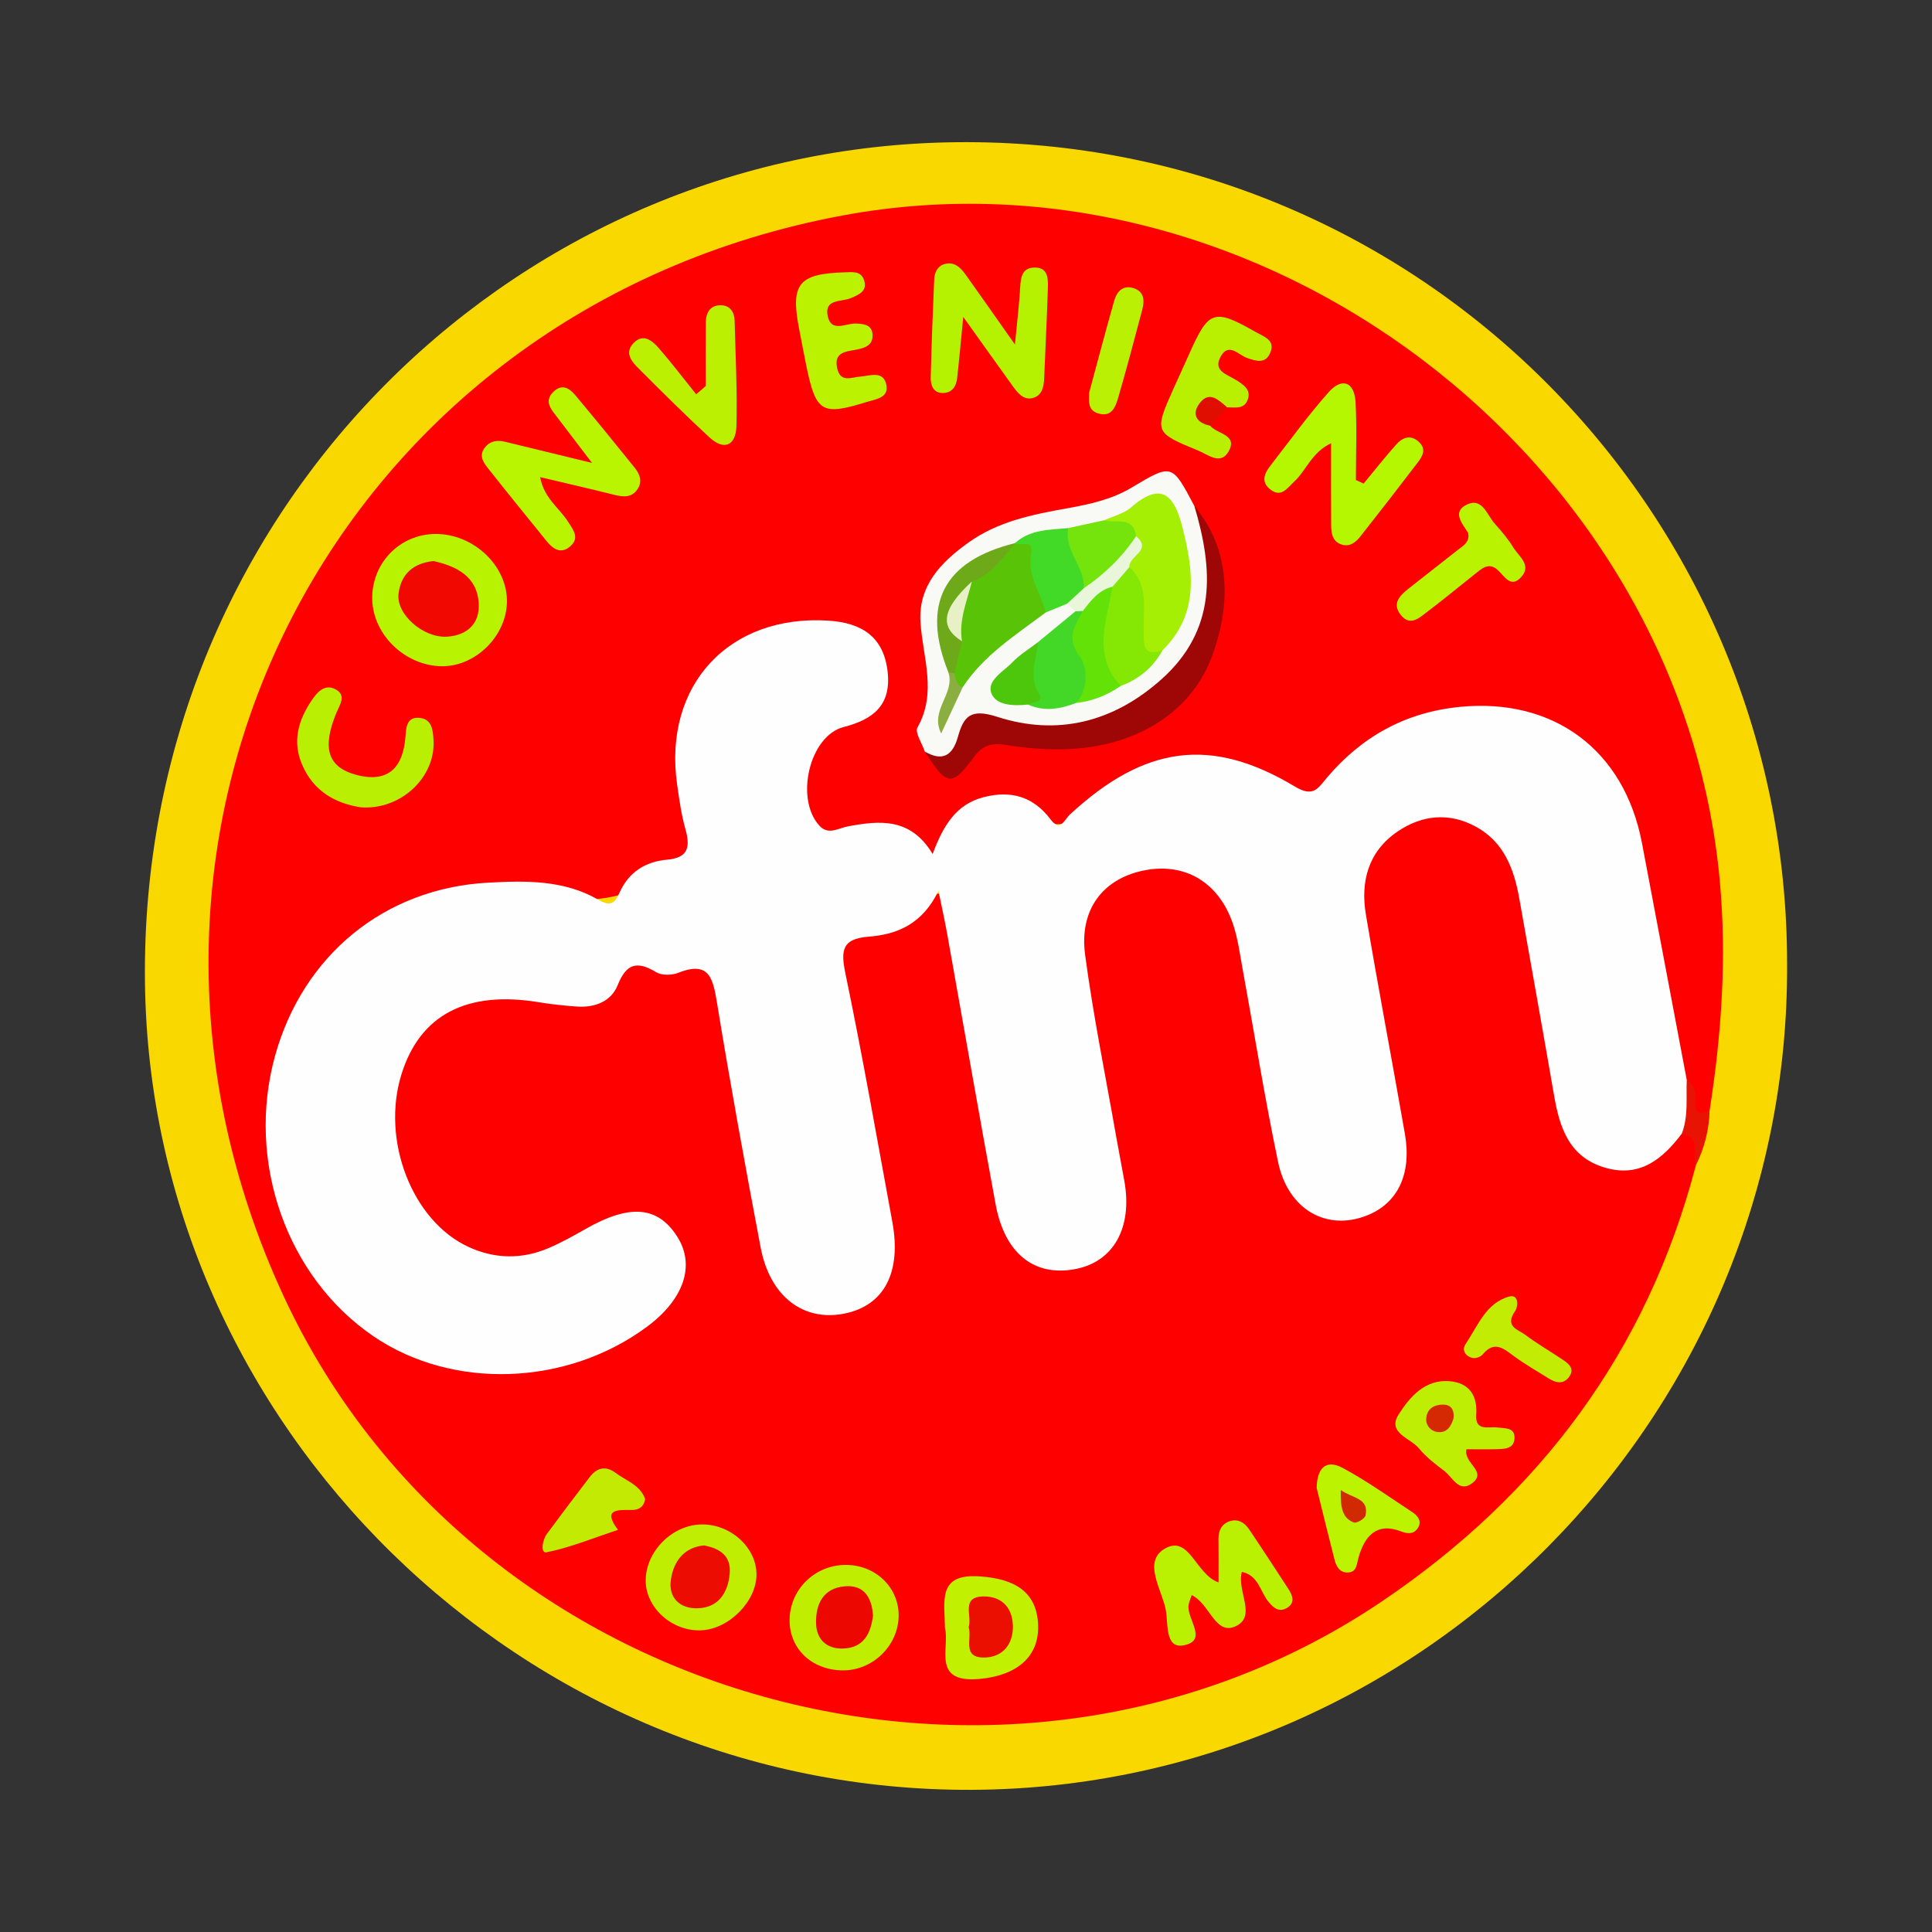 <?xml version="1.0" encoding="utf-8"?>
<!-- Generator: Adobe Illustrator 17.0.0, SVG Export Plug-In . SVG Version: 6.00 Build 0)  -->
<!DOCTYPE svg PUBLIC "-//W3C//DTD SVG 1.1//EN" "http://www.w3.org/Graphics/SVG/1.1/DTD/svg11.dtd">
<svg version="1.1" id="Layer_1" xmlns="http://www.w3.org/2000/svg" xmlns:xlink="http://www.w3.org/1999/xlink" x="0px" y="0px"
	 width="200px" height="200px" viewBox="0 0 200 200" enable-background="new 0 0 200 200" xml:space="preserve">

<rect x="0" y="0" width="200" height="200" fill="#333333" stroke="none"/>

<g>
	<path fill="#F9D800" d="M184.999,99.803c0.248,46.746-37.799,85.275-84.411,85.48c-46.508,0.205-85.037-37.697-85.582-83.604
		C14.437,53.681,52.185,15.818,97.918,14.74C146.172,13.603,185.042,52.529,184.999,99.803z"/>
	<path fill="#FE0000" d="M175.554,120.635c-5.022,19.226-16.141,34.089-32.493,45.134c-38.68,26.126-94.08,10.724-113.69-31.568
		c-22.38-48.267,5.518-102.185,57.9-111.903c43.162-8.008,86.655,25.051,90.744,68.708c0.76,8.111,0.199,16.009-1.036,23.955
		c-0.847,1.42-1.59,1.001-2.146-0.191c-0.428-0.919-0.538-1.969-1.076-2.857c-2.414-7.34-3.061-15.041-4.485-22.579
		c-1.245-6.589-3.803-11.97-10.565-14.218c-7.257-2.412-13.746-0.524-19.048,4.667c-2.654,2.598-4.655,3.231-8.113,1.398
		c-6.539-3.465-12.955-2.331-18.529,2.397c-2.193,1.86-3.85,2.426-6.48,0.776c-2.983-1.872-5.622-1.101-7.647,2.089
		c-1.466,2.311-2.767,2.78-4.942,1.042c-1.51-1.207-3.402-1.263-5.24-0.989c-2.376,0.354-4.381,0.296-5.265-2.563
		c-1.123-3.634-0.431-7.402,1.877-8.906c0.658-0.429,1.403-0.685,2.133-0.965c2.2-0.846,3.492-2.337,3.047-4.79
		c-0.428-2.363-2.15-3.463-4.369-3.869c-7.098-1.299-14.407,4.258-15.068,11.425c-0.255,2.761,0.138,5.467,0.754,8.138
		c0.597,2.588-0.617,3.727-2.706,5.246c-4.212,3.063-8.135,3.308-13.344,2.672c-13.582-1.659-23.266,4.792-26.226,16.789
		c-3.901,15.807,5.434,29.488,19.489,31.343c6.865,0.906,12.865-1.35,18.247-5.388c2.42-1.815,2.917-4.809,1.545-6.938
		c-1.463-2.269-3.79-2.624-6.885-1c-1.498,0.786-2.892,1.764-4.471,2.403c-2.121,0.858-4.328,0.948-6.538,0.59
		c-7.08-1.147-12.014-9.163-10.811-17.482c1.064-7.356,7.017-11.78,14.603-10.683c3.599,0.52,6.663,0.62,9.615-2.462
		c2.177-2.274,5.711-0.375,8.587-0.298c2.168,0.058,2.079,2.717,2.388,4.427c1.319,7.306,2.716,14.597,3.973,21.914
		c0.22,1.283,0.46,2.566,0.86,3.81c1.25,3.884,3.896,5.638,7.268,4.828c2.982-0.717,4.517-3.17,3.965-7.052
		c-0.936-6.576-2.233-13.094-3.509-19.613c-0.25-1.278-0.518-2.554-0.746-3.836c-1.14-6.426-1.138-6.43,4.973-8.96
		c0.851-0.353,1.6-0.853,2.34-1.394c2.919-2.132,3.726-1.925,4.475,1.728c1.57,7.654,2.81,15.373,4.129,23.075
		c0.396,2.311,0.71,4.645,1.462,6.873c1.194,3.534,3.694,5.171,6.73,4.51c2.955-0.643,4.671-3.345,4.161-6.933
		c-1.01-7.093-2.406-14.122-3.717-21.165c-0.335-1.8-0.654-3.587-0.376-5.426c0.595-3.945,2.834-6.413,6.624-7.28
		c4.044-0.926,7.219,0.34,9.467,3.741c1.179,1.783,1.72,3.784,2.062,5.852c1.038,6.297,2.323,12.549,3.388,18.841
		c0.174,1.03,0.403,2.045,0.79,3.018c1.335,3.363,3.706,4.837,6.58,4.099c2.915-0.749,4.616-3.167,4.152-6.596
		c-0.907-6.711-2.317-13.344-3.43-20.024c-0.214-1.285-0.559-2.548-0.686-3.846c-0.49-4.987,2.335-9.24,6.911-10.438
		c4.394-1.15,8.452,1.155,10.228,6.223c2.339,6.674,2.592,13.805,4.154,20.658c0.202,0.887,0.258,1.805,0.453,2.697
		c1.432,6.524,5.224,8.035,10.584,4.214c0.535-0.381,1.085-0.717,1.758-0.801C176.738,117.492,175.777,119.184,175.554,120.635z"/>
	<path fill="#E91304" d="M174.612,111.795c0.954,0.549,0.891,1.489,0.883,2.383c-0.012,1.267,0.677,1.116,1.485,0.783
		c-0.052,1.997-0.534,3.886-1.425,5.673c-0.383-1.137,0.624-2.893-1.458-3.275C173.139,115.4,173.423,113.556,174.612,111.795z"/>
	<path fill="#FEFEFE" d="M174.612,111.795c-0.08,1.863,0.185,3.758-0.516,5.564c-1.994,2.639-4.338,4.565-7.931,3.521
		c-3.713-1.079-4.711-4.122-5.289-7.479c-1.173-6.8-2.397-13.59-3.599-20.385c-0.539-3.049-1.592-5.846-4.469-7.423
		c-2.757-1.511-5.578-1.254-8.139,0.492c-3.039,2.072-3.846,5.179-3.268,8.611c1.275,7.571,2.713,15.115,4.034,22.679
		c0.722,4.135-0.722,7.166-3.891,8.436c-4.191,1.679-8.203-0.566-9.241-5.535c-1.384-6.622-2.45-13.309-3.669-19.966
		c-0.281-1.536-0.483-3.108-0.97-4.581c-1.467-4.434-5.067-6.525-9.386-5.592c-4.145,0.896-6.566,4.061-5.948,8.698
		c0.841,6.316,2.123,12.573,3.223,18.854c0.269,1.539,0.579,3.07,0.848,4.609c0.839,4.796-1.122,8.309-5.054,9.071
		c-4.263,0.827-7.338-1.584-8.282-6.699c-1.723-9.342-3.348-18.702-5.024-28.053c-0.226-1.263-0.509-2.517-0.892-4.398
		c-1.642,3.421-4.258,4.518-7.203,4.743c-2.765,0.211-2.933,1.385-2.426,3.825c1.774,8.535,3.278,17.127,4.854,25.703
		c0.963,5.237-0.848,8.663-4.949,9.49c-4.256,0.859-7.721-1.762-8.685-6.843c-1.601-8.439-3.136-16.893-4.525-25.369
		c-0.415-2.533-0.831-4.327-4.001-3.063c-0.666,0.266-1.71,0.286-2.289-0.063c-1.986-1.198-3.086-0.907-3.992,1.359
		c-0.676,1.69-2.386,2.331-4.233,2.197c-1.296-0.094-2.595-0.226-3.877-0.44c-7.496-1.249-12.355,1.284-14.271,7.476
		c-2.106,6.807,1.099,15.126,6.921,17.834c2.736,1.273,5.557,1.314,8.334,0.127c1.311-0.56,2.566-1.263,3.808-1.971
		c4.578-2.611,7.49-2.373,9.506,0.815c1.871,2.959,0.68,6.475-3.156,9.313c-8.292,6.136-20.093,6.555-28.272,1.002
		c-9.018-6.122-13.242-18.111-10.227-29.027c2.885-10.444,11.341-17.364,22.03-17.952c3.916-0.215,7.873-0.293,11.412,1.75
		c1.304,0.753,1.72,0.412,2.249-0.766c0.933-2.077,2.673-3.177,4.903-3.367c2.232-0.19,2.404-1.361,1.886-3.192
		c-0.423-1.496-0.635-3.06-0.854-4.605c-1.454-10.26,5.386-17.631,15.717-16.942c3.37,0.225,5.695,1.653,6.083,5.334
		c0.363,3.439-1.508,4.891-4.559,5.675c-3.545,0.91-5.074,7.452-2.49,10.232c0.916,0.985,1.952,0.236,2.911,0.055
		c3.318-0.624,6.519-0.924,8.793,2.855c1.075-2.886,2.397-5.146,5.295-5.886c2.812-0.719,5.126-0.064,6.912,2.305
		c1.015,1.345,1.44,0.014,2.013-0.516c7.716-7.128,14.583-8.1,23.276-2.886c1.939,1.163,2.396,0.17,3.323-0.922
		c3.609-4.252,8.123-6.766,13.75-7.322c9.712-0.959,17.024,4.446,18.858,14.092C171.529,95.445,173.067,103.621,174.612,111.795z"/>
	<path fill="#F9FAF6" d="M95.734,77.8c-0.279-0.847-1.052-1.973-0.756-2.496c2.048-3.629,0.543-7.238,0.31-10.879
		c-0.243-3.792,2.111-6.222,4.982-8.272c3.068-2.191,6.636-2.896,10.222-3.538c2.316-0.415,4.597-0.913,6.637-2.131
		c4.193-2.502,4.183-2.518,6.519,1.914c2.631,5.647,3.201,11.38-0.779,16.52c-4.294,5.546-10.324,7.827-17.288,7.002
		c-2.56-0.303-4.735-0.92-6.346,1.966C98.479,79.236,96.87,79.412,95.734,77.8z"/>
	<path fill="#9F0606" d="M95.734,77.8c1.848,1.072,2.887,0.412,3.431-1.528c0.593-2.117,1.308-2.958,4.056-2.07
		c6.218,2.009,12.021,0.574,17.002-3.872c5.748-5.13,5.377-11.363,3.424-17.931c3.955,4.736,3.651,10.499,1.855,15.441
		c-2.022,5.561-7.12,8.846-13.224,9.569c-2.675,0.317-5.48,0.148-8.146-0.291c-1.58-0.26-2.454,0.082-3.292,1.225
		C98.55,81.467,97.988,81.404,95.734,77.8z"/>
	<path fill="#B9F501" d="M55.91,49.391c0.409,2.187,1.95,3.163,2.847,4.553c0.594,0.92,1.327,1.781,0.18,2.689
		c-0.925,0.732-1.712,0.168-2.333-0.597c-2.052-2.527-4.104-5.054-6.121-7.608c-0.477-0.604-0.926-1.294-0.286-2.1
		c0.565-0.712,1.295-0.788,2.107-0.59c2.632,0.639,5.264,1.28,8.983,2.185c-1.735-2.278-2.853-3.75-3.976-5.218
		c-0.516-0.675-0.781-1.352-0.087-2.078c0.887-0.929,1.674-0.495,2.31,0.263c2.09,2.494,4.145,5.018,6.185,7.553
		c0.505,0.628,0.795,1.385,0.303,2.154c-0.593,0.925-1.461,0.872-2.421,0.63C61.115,50.599,58.612,50.032,55.91,49.391z"/>
	<path fill="#B5F201" d="M99.716,32.805c-0.272,2.757-0.432,4.564-0.637,6.366c-0.097,0.853-0.549,1.51-1.472,1.511
		c-1.027,0.002-1.277-0.84-1.258-1.63c0.079-3.382,0.217-6.762,0.362-10.141c0.029-0.673,0.317-1.326,0.985-1.548
		c1.042-0.347,1.726,0.311,2.276,1.083c1.557,2.184,3.095,4.382,5.095,7.219c0.229-2.373,0.407-3.889,0.51-5.41
		c0.081-1.188,0.007-2.616,1.635-2.558c1.419,0.051,1.281,1.421,1.251,2.432c-0.09,2.992-0.256,5.981-0.369,8.972
		c-0.031,0.821-0.165,1.671-0.932,2.011c-1.022,0.453-1.705-0.287-2.257-1.052C103.328,37.876,101.768,35.678,99.716,32.805z"/>
	<path fill="#B4F701" d="M141.164,50.062c1.128-1.362,2.219-2.756,3.398-4.072c0.669-0.747,1.529-1.019,2.369-0.196
		c0.74,0.725,0.311,1.453-0.16,2.071c-1.963,2.576-3.95,5.134-5.956,7.677c-0.493,0.625-1.139,1.128-2.008,0.8
		c-0.862-0.326-1.001-1.123-1.005-1.921c-0.015-2.707-0.006-5.414-0.006-8.539c-2,0.939-2.572,2.805-3.818,3.97
		c-0.765,0.715-1.381,1.742-2.55,0.753c-0.911-0.771-0.51-1.633,0.085-2.398c1.99-2.557,3.886-5.198,6.036-7.614
		c1.367-1.536,2.652-1.071,2.773,1.023c0.155,2.685,0.038,5.386,0.038,8.08C140.628,49.818,140.896,49.94,141.164,50.062z"/>
	<path fill="#B8F401" d="M45.05,55.277c3.949-0.036,7.463,3.276,7.428,7.001c-0.033,3.562-3.276,6.756-6.792,6.689
		c-3.758-0.071-7.058-3.253-7.15-6.894C38.441,58.344,41.348,55.311,45.05,55.277z"/>
	<path fill="#BAF102" d="M128.554,162.722c-0.549,2.004,1.615,4.644-0.698,5.652c-2.074,0.904-2.627-2.371-4.49-3.248
		c-0.125,0.378-0.257,0.667-0.316,0.97c-0.283,1.453,2.089,3.721-0.516,4.227c-1.961,0.38-1.593-2.286-1.847-3.643
		c-0.401-2.14-2.437-5.017-0.096-6.368c2.534-1.462,3.172,2.666,5.551,3.502c0-1.56,0.014-3.027-0.005-4.493
		c-0.011-0.87,0.331-1.552,1.139-1.834c0.833-0.291,1.542,0.107,2.008,0.799c1.375,2.039,2.716,4.101,4.06,6.16
		c0.449,0.688,0.789,1.456-0.115,2.003c-0.828,0.501-1.425-0.011-1.953-0.677C130.45,164.726,130.258,163.066,128.554,162.722z"/>
	<path fill="#B9F001" d="M125.281,44.072c0.687,0.883,2.94,0.898,1.876,2.703c-0.822,1.396-2.109,0.283-3.113-0.13
		c-4.565-1.874-4.571-1.928-2.537-6.469c0.532-1.187,1.08-2.367,1.608-3.555c2.017-4.535,2.555-4.707,6.876-2.249
		c0.894,0.509,2.117,0.865,1.46,2.243c-0.505,1.059-1.438,0.764-2.366,0.435c-0.863-0.306-1.87-1.597-2.687-0.201
		c-0.912,1.557,0.623,1.896,1.573,2.501c0.759,0.483,1.652,1.031,1.137,2.153c-0.406,0.885-1.312,0.646-2.071,0.669
		C125.86,42.257,124.469,42.147,125.281,44.072z"/>
	<path fill="#B9EF02" d="M37.337,83.57c-2.574-0.401-4.876-1.621-6.071-4.433c-1.024-2.409-0.375-4.59,0.984-6.614
		c0.569-0.847,1.383-1.812,2.547-1.13c1.065,0.623,0.386,1.536,0.035,2.379c-1.515,3.644-0.925,5.648,2.041,6.439
		c3.324,0.887,4.864-0.754,5.104-3.984c0.066-0.885,0.112-2.004,1.387-1.916c1.368,0.094,1.451,1.264,1.513,2.319
		C45.1,80.444,41.507,83.887,37.337,83.57z"/>
	<path fill="#BAF201" d="M89.118,38.979c0.998-0.094,2.305-0.597,2.622,0.802c0.316,1.392-1.012,1.519-2.005,1.827
		c-4.638,1.438-5.255,1.092-6.243-3.637c-0.266-1.272-0.493-2.552-0.747-3.826c-0.946-4.749-0.102-5.809,4.692-5.954
		c0.797-0.024,1.654-0.153,1.985,0.748c0.433,1.179-0.475,1.551-1.35,1.924c-0.959,0.409-2.747,0.046-2.393,1.831
		c0.351,1.774,1.872,0.762,2.916,0.8c0.822,0.03,1.664,0.131,1.729,1.121c0.078,1.184-0.87,1.432-1.808,1.603
		c-1.033,0.188-2.173,0.28-1.865,1.841C86.978,39.708,88.165,39.024,89.118,38.979z"/>
	<path fill="#BBF002" d="M73.065,39.956c0-2.202-0.014-4.403,0.006-6.604c0.009-1.047,0.503-1.792,1.616-1.749
		c0.909,0.035,1.337,0.733,1.36,1.591c0.095,3.637,0.279,7.278,0.186,10.911c-0.05,1.938-1.206,2.633-2.801,1.162
		c-2.481-2.288-4.876-4.672-7.262-7.061c-0.721-0.722-1.584-1.628-0.6-2.673c1.009-1.072,1.945-0.272,2.631,0.515
		c1.344,1.542,2.584,3.174,3.867,4.769C72.4,40.529,72.732,40.242,73.065,39.956z"/>
	<path fill="#C0EE01" d="M87.217,172.916c-3.223-0.036-5.544-2.283-5.475-5.303c0.071-3.114,2.632-5.598,5.787-5.613
		c3.109-0.015,5.556,2.351,5.498,5.318C92.967,170.394,90.314,172.951,87.217,172.916z"/>
	<path fill="#C0EE02" d="M72.558,168.77c-2.996,0.111-5.711-2.333-5.714-5.142c-0.003-2.979,2.668-5.714,5.678-5.814
		c3.019-0.101,5.752,2.316,5.788,5.12C78.347,165.743,75.468,168.663,72.558,168.77z"/>
	<path fill="#BEEE03" d="M151.808,150.026c-0.345,1.475,2.26,2.312,0.527,3.558c-1.322,0.95-1.984-0.683-2.834-1.325
		c-0.927-0.7-1.881-1.426-2.605-2.318c-0.876-1.079-3.337-1.598-2.103-3.527c1.146-1.792,2.723-3.648,5.27-3.432
		c1.996,0.169,2.898,1.435,2.755,3.479c-0.123,1.753,1.289,1.189,2.193,1.312c0.756,0.103,1.762-0.02,1.771,1.015
		c0.011,1.256-1.1,1.21-2.001,1.233C153.769,150.046,152.756,150.026,151.808,150.026z"/>
	<path fill="#C1F101" d="M97.82,168.548c-0.014-2.786-0.822-5.647,3.545-5.365c3.853,0.249,5.977,1.729,6.1,5.042
		c0.122,3.292-2.227,5.245-6.121,5.582C96.382,174.237,98.358,170.513,97.82,168.548z"/>
	<path fill="#BAF302" d="M151.976,55.144c-0.631-0.966-1.683-2.177-0.115-2.917c1.597-0.753,2.069,1.092,2.877,1.987
		c0.696,0.771,1.38,1.576,1.916,2.459c0.558,0.919,1.93,1.814,0.837,3.043c-1.093,1.23-1.723-0.056-2.464-0.724
		c-0.932-0.841-1.666-0.105-2.377,0.457c-1.631,1.292-3.232,2.623-4.892,3.876c-0.797,0.602-1.74,1.532-2.699,0.393
		c-1.058-1.257-0.098-2.117,0.876-2.878c1.639-1.282,3.273-2.57,4.907-3.857C151.445,56.509,152.202,56.128,151.976,55.144z"/>
	<path fill="#BCF301" d="M136.305,154.042c0.019-2.002,0.919-3.027,2.679-2.085c2.514,1.346,4.849,3.029,7.241,4.598
		c0.565,0.371,0.992,0.943,0.55,1.628c-0.399,0.618-1.006,0.628-1.706,0.356c-2.582-1.002-3.804,0.502-4.426,2.663
		c-0.226,0.786-0.176,1.599-1.214,1.581c-0.747-0.013-1.102-0.643-1.268-1.29C137.514,158.975,136.902,156.449,136.305,154.042z"/>
	<path fill="#C2EA03" d="M66.781,155.177c-0.129,0.885-0.742,1.144-1.394,1.135c-1.566-0.023-3.008-0.06-1.417,2.054
		c-2.456,0.817-4.875,1.811-7.392,2.33c-0.644,0.133-0.442-1.263,0.035-1.908c1.459-1.974,2.939-3.932,4.432-5.881
		c0.739-0.965,1.642-1.21,2.676-0.437C64.83,153.299,66.292,153.746,66.781,155.177z"/>
	<path fill="#B9F003" d="M112.747,40.657c0.884-3.262,1.707-6.398,2.594-9.515c0.269-0.945,0.89-1.665,2.005-1.311
		c1.118,0.355,1.148,1.296,0.897,2.24c-0.799,3.009-1.594,6.02-2.462,9.01c-0.284,0.977-0.651,2.142-2.085,1.719
		C112.532,42.456,112.749,41.432,112.747,40.657z"/>
	<path fill="#C2EC03" d="M156.867,135.685c-1.166,1.654,0.295,1.951,0.993,2.474c1.235,0.926,2.579,1.706,3.865,2.565
		c0.661,0.441,1.341,0.965,0.684,1.839c-0.573,0.763-1.348,0.593-2.065,0.146c-1.204-0.751-2.442-1.458-3.585-2.295
		c-1.087-0.796-2.052-1.687-3.274-0.205c-0.204,0.247-0.705,0.431-1.016,0.371c-0.744-0.144-1.182-0.799-0.767-1.416
		c1.264-1.877,2.125-4.292,4.531-4.944C157.177,133.964,157.202,135.115,156.867,135.685z"/>
	<path fill="#DF0E00" d="M125.281,44.072c-1.5-0.303-1.952-1.27-1.043-2.398c0.998-1.239,1.954-0.226,2.799,0.497
		C126.452,42.805,125.867,43.438,125.281,44.072z"/>
	<path fill="#A5EF04" d="M114.319,53.855c0.932-0.432,2.027-0.679,2.769-1.329c3.268-2.861,4.525-1.073,5.336,2.125
		c1.15,4.539,1.691,8.958-2.087,12.677c-1.717,1.474-2.533,0.615-2.803-1.177c-0.327-2.175-0.159-4.419-0.908-6.531
		c-0.599-1.314,0.75-2.605,0.035-3.918C116.037,54.88,114.819,54.817,114.319,53.855z"/>
	<path fill="#59C307" d="M108.256,63.399c-3.093,2.331-6.413,4.411-8.601,7.748c-1.409,0.352-1.037-0.751-1.175-1.437
		c-0.216-1.194-0.01-2.377,0.094-3.563c0.088-1.99,0.032-4.01,1.174-5.785c1.452-1.792,3.405-2.945,5.327-4.138l0.002,0
		c1.066-0.223,2.424-0.932,2.512,1.004C107.683,59.305,109.168,61.225,108.256,63.399z"/>
	<path fill="#84E804" d="M116.92,58.699c2.02,1.839,1.41,4.282,1.474,6.555c0.037,1.321-0.213,2.788,1.942,2.074
		c-0.974,1.771-2.428,2.979-4.316,3.68c-3.052-0.361-2.248-2.837-2.593-4.698c-0.364-1.967,0.231-3.765,0.878-5.565
		C114.825,59.614,115.145,58.223,116.92,58.699z"/>
	<path fill="#43D828" d="M107.454,66.476c1.295-1.066,2.589-2.133,3.884-3.199c0.352-0.175,0.673-0.131,0.965,0.133
		c0.099,1.48-0.169,2.916,0.474,4.44c0.748,1.775,0.755,3.759-1.387,4.921c-1.639,0.63-3.289,0.921-4.974,0.165
		c-0.179-0.581,1.265-0.29,0.614-1.042C105.319,69.916,106.26,68.197,107.454,66.476z"/>
	<path fill="#43D927" d="M108.256,63.399c-0.504-2.004-1.936-3.788-1.521-6.006c0.322-1.717-1.125-0.758-1.66-1.168
		c1.579-1.447,3.59-1.363,5.521-1.562c0.26,2.215,2.906,3.66,2.018,6.251c-0.391,0.98-1.26,1.308-2.163,1.589
		C109.72,62.802,108.988,63.101,108.256,63.399z"/>
	<path fill="#63E208" d="M111.39,72.771c1.381-1.469,1.112-3.841,0.436-4.722c-1.544-2.011-0.537-3.282,0.284-4.832
		c0.134-1.916,1.047-2.872,3.055-2.479c-0.583,3.496-2.131,7.072,0.856,10.27C114.618,71.967,113.089,72.592,111.39,72.771z"/>
	<path fill="#75E40D" d="M112.194,60.896c0.135-2.249-2.098-3.89-1.598-6.232c1.241-0.269,2.481-0.539,3.722-0.808
		c1.188,0.368,2.994-0.499,3.291,1.647C116.706,58.205,115.137,60.24,112.194,60.896z"/>
	<path fill="#6DA919" d="M99.585,66.386c-0.26,1.1-0.519,2.199-0.779,3.299c-0.25,0.316-0.456,0.275-0.624-0.076
		c-2.833-7.065-0.519-11.559,6.892-13.383c-1.291,1.547-2.444,3.249-4.466,3.975C98.989,62.051,98.092,64.021,99.585,66.386z"/>
	<path fill="#4DC70C" d="M107.454,66.476c-0.164,1.818-1.022,3.592,0.162,5.462c0.46,0.726-0.713,0.734-1.201,0.997
		c-1.446,0.158-3.272,0.113-3.776-1.136c-0.542-1.344,1.232-2.263,2.145-3.222C105.558,67.766,106.556,67.168,107.454,66.476z"/>
	<path fill="#E9F6DA" d="M112.194,60.896c2.144-1.458,3.977-3.227,5.415-5.393c1.748,1.492-0.814,2.055-0.69,3.197
		c-0.585,0.68-1.171,1.359-1.756,2.039c-1.421,0.33-2.22,1.427-3.055,2.479c-0.254,0.052-0.511,0.072-0.771,0.06
		c-0.295-0.258-0.591-0.515-0.886-0.773C111.033,61.968,111.614,61.432,112.194,60.896z"/>
	<path fill="#8AAE3F" d="M98.183,69.609c0.209,0.019,0.417,0.044,0.624,0.076c0.128,0.578,0.159,1.211,0.848,1.463
		c-0.741,1.593-1.483,3.187-2.224,4.781C96.217,73.509,98.879,71.84,98.183,69.609z"/>
	<path fill="#F10901" d="M44.884,58.078c2.404,0.544,4.501,1.597,4.674,4.361c0.131,2.089-1.17,3.356-3.319,3.471
		c-2.425,0.129-5.231-2.304-4.985-4.432C41.487,59.455,42.769,58.289,44.884,58.078z"/>
	<path fill="#EC0801" d="M90.374,167.261c-0.224,1.722-0.879,3.365-3.177,3.398c-1.662,0.024-2.687-0.977-2.721-2.634
		c-0.041-1.991,0.756-3.617,2.962-3.811C89.311,164.049,90.251,165.197,90.374,167.261z"/>
	<path fill="#EC0C01" d="M72.866,159.979c1.742,0.325,2.826,1.14,2.674,2.903c-0.175,2.027-1.186,3.559-3.349,3.608
		c-1.805,0.041-3.025-1.077-2.739-2.987C69.741,161.575,70.851,160.18,72.866,159.979z"/>
	<path fill="#D52903" d="M150.455,146.883c-0.216,0.65-0.596,1.513-1.689,1.356c-0.618-0.089-1.155-0.636-1.126-1.339
		c0.045-1.089,0.842-1.513,1.799-1.494C150.13,145.421,150.6,145.856,150.455,146.883z"/>
	<path fill="#EA0F01" d="M100.276,168.438c0.389-1.14-0.865-3.176,1.578-3.176c2.023,0,3.055,1.368,3,3.285
		c-0.05,1.729-1.084,2.986-2.891,3.04C99.527,171.659,100.647,169.626,100.276,168.438z"/>
	<path fill="#D12A03" d="M138.8,154.248c1.248,0.884,2.945,0.817,2.557,2.64c-0.07,0.33-0.924,0.83-1.21,0.72
		C138.931,157.14,138.754,156.025,138.8,154.248z"/>
	<path fill="#E8F1C5" d="M99.585,66.386c-2.373-1.483-2.064-3.35,1.023-6.186C100.102,62.235,99.231,64.209,99.585,66.386z"/>
</g>
</svg>
